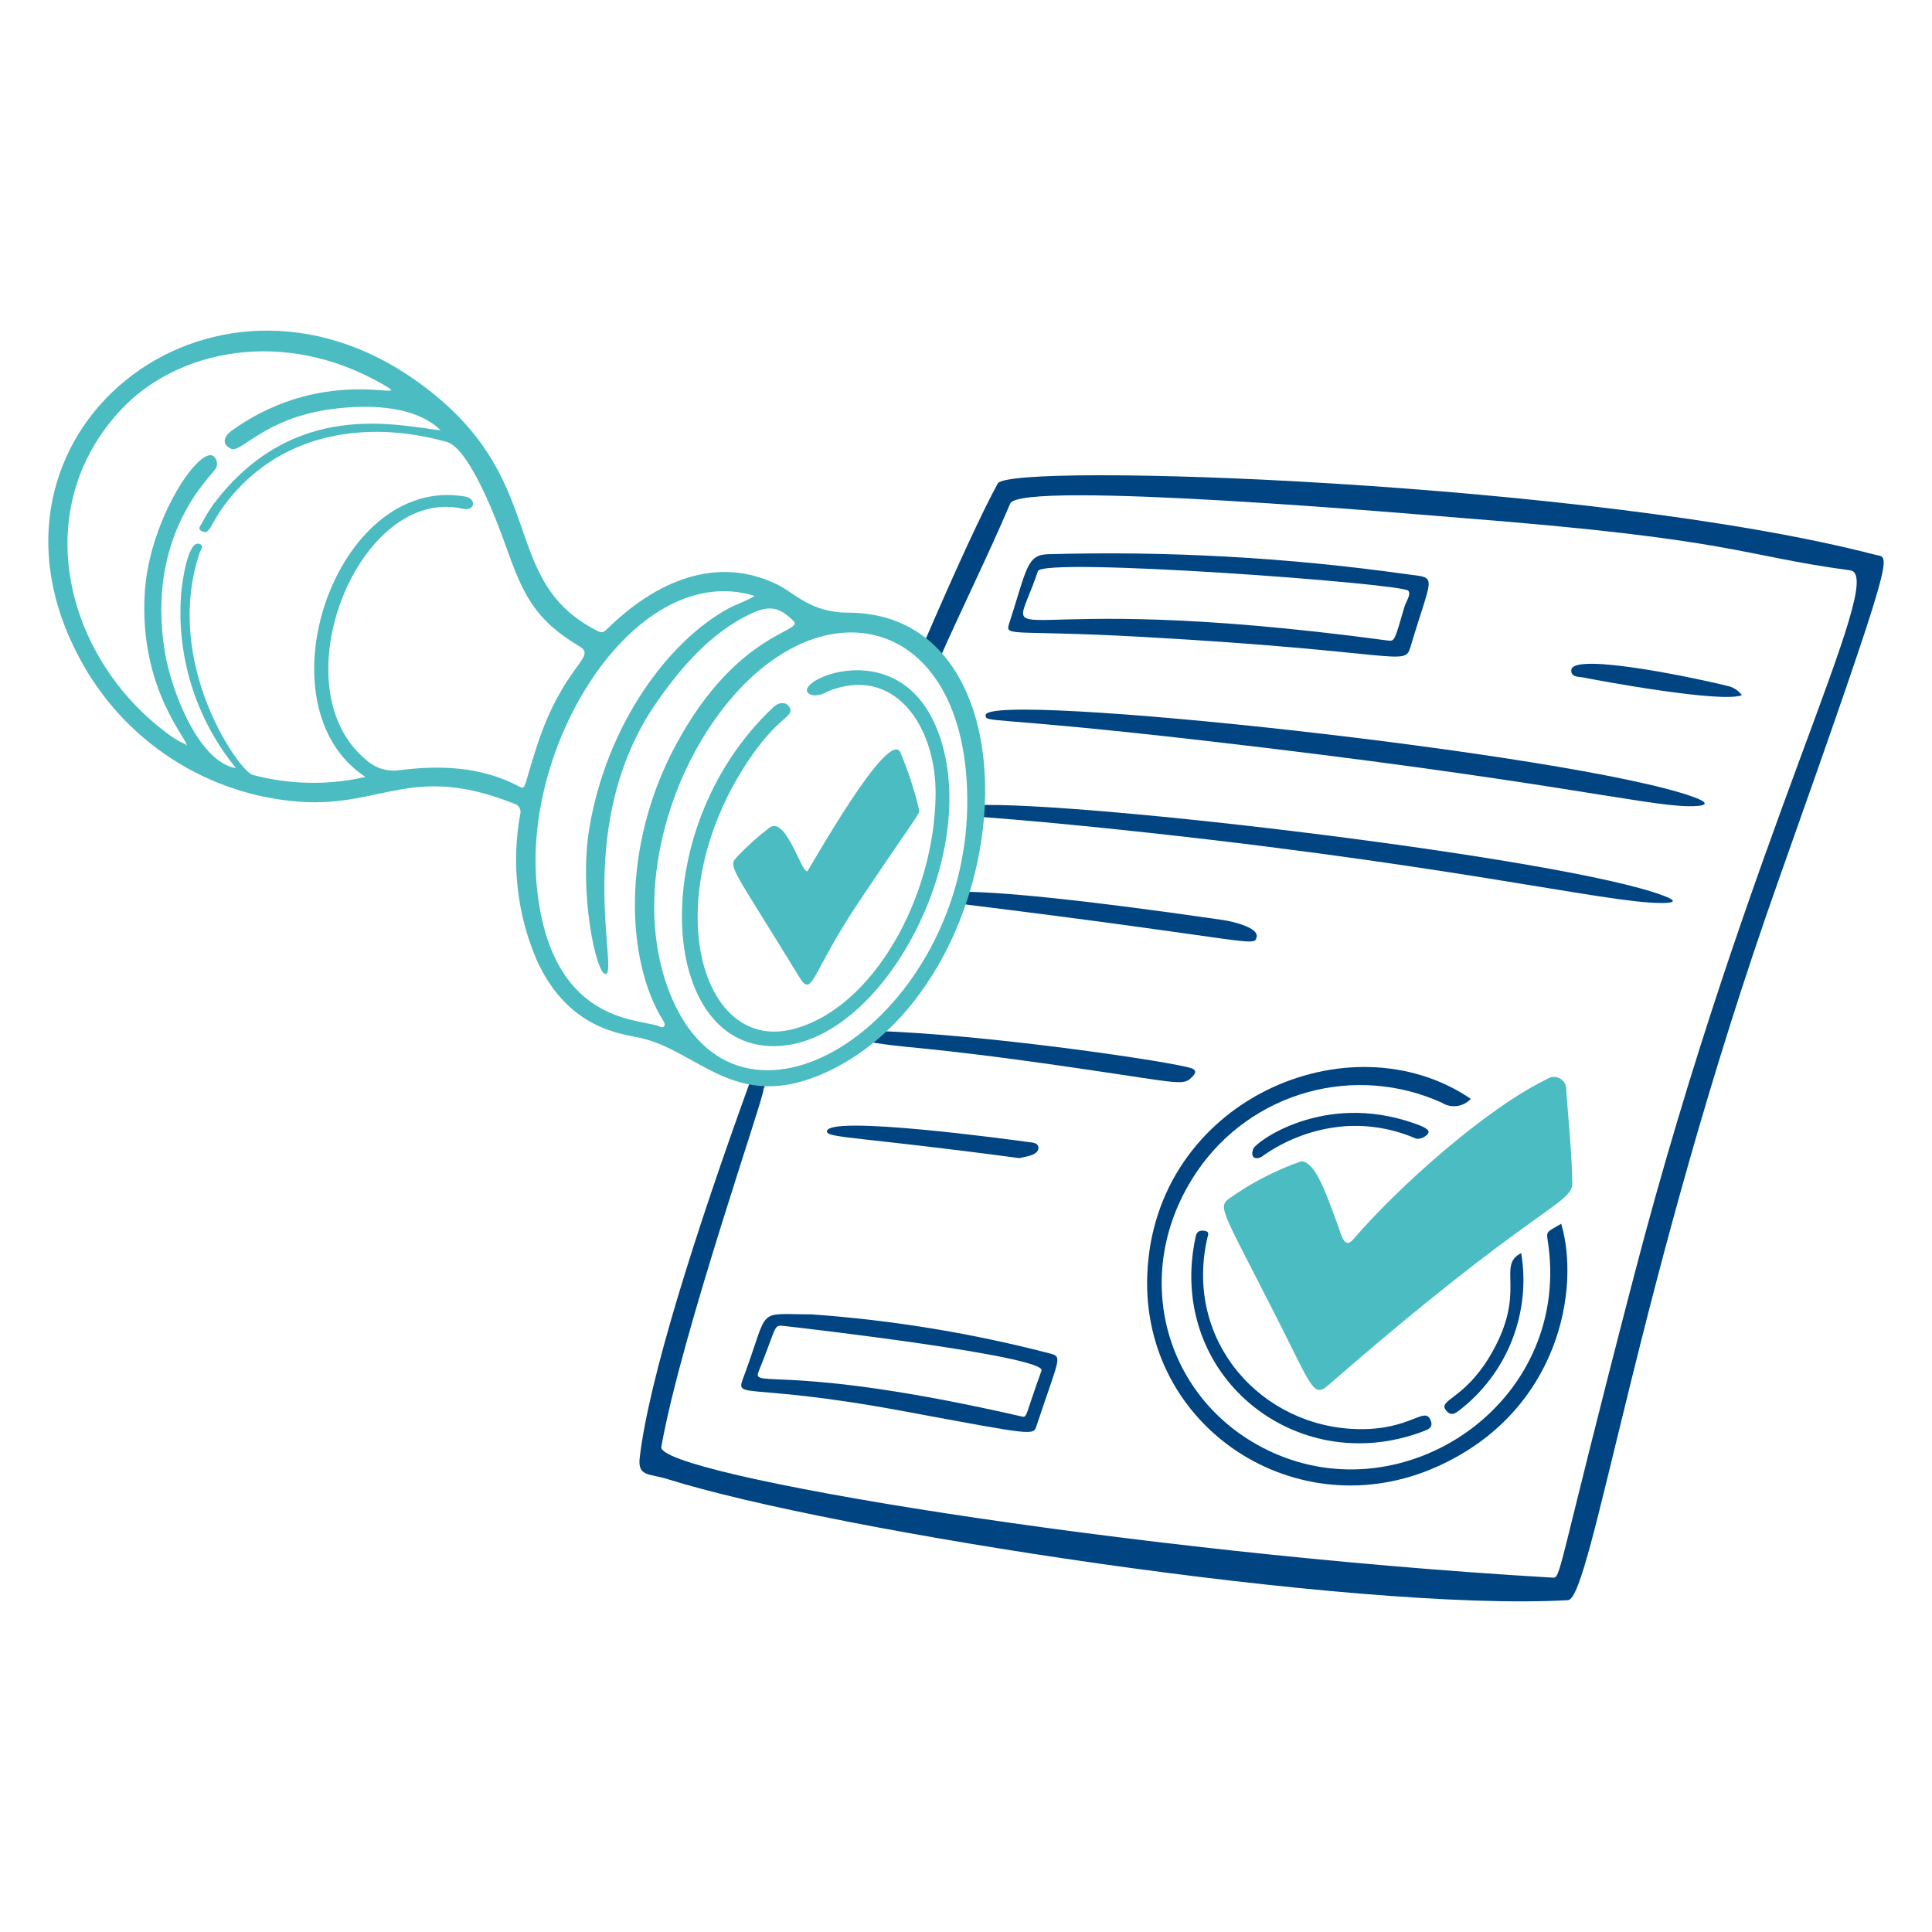 <svg xmlns="http://www.w3.org/2000/svg" fill="none" viewBox="0 0 200 200"><g id="aproval-5--work-job-office-company-aproval"><g id="document"><path id="vector" fill="#004481" d="M103.292 50.045C104.524 47.819 165.102 49.882 194.185 57.445C195.631 57.821 196.558 56.008 184.101 91.164C169.514 132.329 164.744 165.516 162.314 165.65C140.065 166.881 86.184 158.492 69.101 153.115C67.205 152.523 65.993 152.882 66.222 150.915C67.163 142.834 71.925 127.744 77.791 111.577L79.394 111.883L79.018 112.8C79.4 112.728 70.527 138.067 68.46 149.78C67.956 152.628 116.639 160.745 160.7 163.315C161.63 163.369 161 163.4 169.152 132.077C180.982 86.657 195.506 59.581 191.54 59.043C179.938 57.475 179.837 55.844 151.203 53.61C147.491 53.32 105.631 49.648 104.576 52.128C102.22 57.664 99.529 63.045 97.107 68.555L95.448 67.032C98.899 59.01 101.742 52.849 103.292 50.045Z"/><path id="vector_2" fill="#4cbcc3" d="M134.715 120.21C136.077 120.332 137.02 122.768 138.506 126.875C138.889 127.932 139.187 129.344 140.089 128.295C144.837 122.775 153.879 114.733 160.148 111.704C160.348 111.567 160.583 111.489 160.826 111.481C161.069 111.472 161.309 111.534 161.518 111.658C161.727 111.781 161.896 111.962 162.006 112.179C162.115 112.396 162.16 112.64 162.136 112.881C162.372 116.072 162.706 119.256 162.767 122.457C162.809 124.67 158.892 124.764 137.567 143.344C135.987 144.721 135.913 143.827 132.319 136.721C126.729 125.672 126.003 124.993 127.19 124.111C129.5 122.46 132.034 121.147 134.715 120.21V120.21Z"/><path id="vector_3" fill="#004481" d="M152.256 113.751C151.882 114.159 151.377 114.423 150.829 114.496C150.28 114.569 149.724 114.447 149.256 114.151C144.886 112.168 139.957 111.786 135.334 113.073C130.71 114.359 126.687 117.232 123.969 121.187C116.552 132.032 120.73 145.717 132.217 150.57C146.159 156.46 162.871 144.747 160.197 128.27C160.056 127.4 160.297 127.484 161.612 126.683C163.6 133.319 161.463 146.108 148.812 151.806C134.266 158.355 118.147 147.772 118.765 131.955C119.466 113.907 139.7 105.229 152.256 113.751Z"/><path id="vector_4" fill="#004481" d="M118.428 65.941C103.928 65.129 103.977 66.063 104.546 64.301C106.277 58.944 106.297 57.448 108.436 57.374C120.899 57.019 133.371 57.715 145.717 59.455C148.849 59.865 148.288 59.355 146.017 66.955C145.39 69.081 145.179 67.438 118.428 65.941ZM143.691 66.31C144.379 66.403 144.382 66.276 145.379 62.843C145.547 62.265 146.098 61.556 145.791 61.155C145.213 60.398 107.936 57.639 107.442 59.127C104.291 68.617 101.965 60.693 143.691 66.31Z"/><path id="vector_5" fill="#004481" d="M112.062 85.493C149.482 89.235 166.071 93.497 172.031 93.48C174.175 93.473 172.735 92.925 172.182 92.715L172.182 92.715C162.053 88.857 112.004 82.907 100.989 83.349V84.521C102.786 84.675 106.071 84.894 112.062 85.493Z"/><path id="vector_6" fill="#004481" d="M174.812 83.46C170.256 83.412 159.762 80.704 124.673 76.672C102.316 74.103 102.047 74.865 102.03 74.039C101.978 71.473 162.758 78.016 175.23 82.474C177.384 83.245 176.394 83.476 174.812 83.46Z"/><path id="vector_7" fill="#004481" d="M83.993 136.061C92.392 136.656 100.717 138.027 108.863 140.156C109.979 140.512 109.563 140.783 107.299 147.609C106.966 148.617 107.064 148.599 93.676 146.109C76.21 142.865 76.012 145.178 77.106 142.198C79.671 135.21 78.238 136.061 83.993 136.061ZM105.782 146.637C106.352 146.768 106.13 146.537 107.816 141.888C108.356 140.399 82.951 137.454 81.376 137.288C79.976 137.143 80.587 136.926 78.524 141.998C77.8 143.789 81.5 141.079 105.782 146.637Z"/><path id="vector_8" fill="#004481" d="M123.38 110.6C123.817 110.766 123.815 111.054 123.512 111.371C122.476 112.459 122.646 112.193 111.694 110.598C94.432 108.083 94.094 108.657 89.128 107.698C88.447 107.566 89.339 106.684 90.609 106.723C102.339 107.081 121.741 109.976 123.38 110.6Z"/><path id="vector_9" fill="#004481" d="M130.089 96.971C130.28 96.008 127.544 95.375 126.589 95.237C110.913 92.965 103.208 92.323 99.563 92.313L99.252 93.543C130.017 97.331 129.852 98.131 130.089 96.971Z"/><path id="vector_10" fill="#004481" d="M140.648 147.943C146.068 148.03 147.459 145.516 148.092 147.018C148.426 147.808 147.804 147.99 147.292 148.184C134.092 153.166 120.649 142.284 123.783 127.978C123.909 127.404 124.283 127.353 124.721 127.419C125.269 127.502 125.036 127.905 124.969 128.205C122.565 138.919 130.648 147.782 140.648 147.943Z"/><path id="vector_11" fill="#004481" d="M180.321 71.962C178.278 72.811 165.633 70.483 163.929 70.138C163.429 70.038 162.614 70.132 162.658 69.366C162.768 67.429 176.3 70.366 178.749 70.987C179.376 71.105 179.937 71.453 180.321 71.962V71.962Z"/><path id="vector_12" fill="#004481" d="M147.889 117.15C147.897 117.556 146.976 118.035 146.535 117.85C144.198 116.836 141.649 116.405 139.109 116.595C136.04 116.857 133.1 117.946 130.602 119.748C129.98 120.099 129.37 119.842 129.755 118.896C130.03 118.22 136.955 113.035 146.266 116.244C146.8 116.427 147.811 116.759 147.889 117.15Z"/><path id="vector_13" fill="#004481" d="M157.475 129.723C157.98 132.765 157.649 135.887 156.518 138.755C155.387 141.624 153.497 144.131 151.052 146.009C150.627 146.329 150.2 146.636 149.69 145.994C148.825 144.908 151.526 144.874 154.181 140.471C158.254 133.716 154.82 131.057 157.475 129.723Z"/><path id="vector_14" fill="#004481" d="M105.509 119.888C88.962 117.675 85.618 117.814 85.601 117.131C85.556 115.372 104.655 117.977 106.375 118.213C106.805 118.273 107.432 118.272 107.491 118.739C107.594 119.554 106.3 119.718 105.509 119.888Z"/></g><g id="stamp"><g id="group"><path id="vector_15" fill="#4cbcc3" d="M24.475 79.569L24.459 79.547L24.475 79.569ZM19.3 77.229C19.363 77.191 19.379 77.199 19.337 77.14C19.34 77.156 19.339 77.174 19.332 77.19C19.326 77.206 19.314 77.219 19.3 77.229V77.229Z"/></g><path id="vector_16" fill="#4cbcc3" d="M31.061 83C26.317 82.659 21.738 81.121 17.75 78.53C13.763 75.938 10.498 72.377 8.261 68.181C-4.229 45.028 21.668 24.19 43.11 39.43C57.318 49.53 51.254 59.97 61.91 65.347C62.343 65.565 62.57 65.389 62.848 65.116C67.891 60.155 74.185 57.437 80.481 60.516C82.234 61.373 83.914 63.416 87.801 63.423C108.537 63.457 105.611 102.414 85.024 111.223C76.06 115.056 72.33 108.833 66.324 107.452C64.468 107.025 58.882 106.631 55.595 99.465C53.535 94.706 52.925 89.445 53.84 84.341C53.882 84.22 53.897 84.091 53.884 83.964C53.872 83.836 53.832 83.713 53.768 83.603C53.704 83.492 53.616 83.396 53.512 83.322C53.408 83.248 53.289 83.197 53.163 83.173C42.657 79.007 39.6 83.575 31.061 83ZM24.438 79.526C20.293 74.466 18.256 68.005 18.75 61.483C18.843 60.251 19.469 55.838 20.663 56.308C21.176 56.508 20.756 56.96 20.663 57.239C16.835 68.727 24.81 79.852 26.13 80.207C29.953 81.235 33.97 81.312 37.83 80.43C26.586 73.03 34.725 49.079 48.13 51.399C49.382 51.615 49.164 52.954 47.924 52.67C37.147 50.206 28.777 71.061 37.847 78.61C38.289 79.032 38.819 79.353 39.398 79.549C39.977 79.745 40.592 79.812 41.2 79.745C45.517 79.194 49.772 79.318 53.741 81.416C54.454 81.792 54.167 81.588 55.547 77.326C58.314 68.778 61.873 68.038 59.99 66.914C55.246 64.081 54.11 61.468 52.266 56.262C51.455 53.973 48.601 46.403 46.245 45.747C37.879 43.418 29.445 44.867 23.985 51.342C21.585 54.184 21.874 55.493 20.851 54.965C20.408 54.736 20.767 54.412 20.889 54.188C21.244 53.492 21.649 52.824 22.102 52.188C30.385 41.211 41.184 44.067 45.618 44.544C42.827 41.809 37.541 41.844 33.775 42.433C27.364 43.433 24.922 46.888 23.953 46.471C22.934 46.032 23.134 45.2 23.934 44.621C34.067 37.3 43.643 42.073 39.5 39.711C29.375 33.942 18.287 36.129 12.387 42.561C3.142 52.636 6.642 67.181 16.27 75.1C19.133 77.454 19.176 76.75 19.296 77.231C19.825 76.931 14.349 71.6 14.986 61.357C15.471 53.557 20.902 45.775 22.199 47.321C22.343 47.476 22.434 47.672 22.46 47.882C22.486 48.092 22.445 48.304 22.344 48.49C21.993 49.19 15.044 55.228 17.067 67.504C17.734 71.55 20.592 78.91 24.438 79.521V79.526ZM100.13 83.357C100.363 63.02 83.83 59.582 73.43 75.326C68.048 83.475 65.782 94.958 69.695 103.651C77.226 120.376 99.879 105.317 100.13 83.352V83.357ZM78.121 61.693C66.046 57.927 54.074 76.525 55.565 91.725C56.929 105.636 65.649 105.453 68.049 106.172C68.274 106.24 68.558 106.472 68.749 106.235C68.913 106.029 68.707 105.748 68.585 105.55C64.855 99.5 64.243 87.725 69.97 77.1C76.335 65.286 83.343 65.463 82.125 64.264C80.656 62.819 79.625 62.638 77.734 63.529C73.634 65.457 70.534 69.029 67.982 72.699C59.225 85.29 64.052 100.615 62.713 100.833C61.723 100.993 59.889 92.346 61.013 85.687C62.84 74.919 69.2 66.4 75.355 63.015C76.2 62.551 77.141 62.286 78.121 61.693Z"/><path id="vector_17" fill="#4cbcc3" d="M95.149 83.843C95.208 84.306 95.106 84.123 88.903 93.371C83.903 100.83 84.136 103.425 82.717 101.103C75.651 89.538 75.336 89.774 76.3 88.694C77.315 87.624 78.412 86.635 79.58 85.735C81.318 84.307 82.868 90.169 83.561 90.212C83.661 90.218 92.127 74.962 93.244 77.975C94.037 79.876 94.674 81.839 95.149 83.843V83.843Z"/><path id="vector_18" fill="#4cbcc3" d="M96.852 82.315C96.939 75.073 92.511 68.73 85.601 71.609C85.154 71.901 84.618 72.024 84.088 71.956C80.821 71.056 92.733 64.992 96.967 75.394C101.907 87.529 92.121 106.771 81.427 108.205C68.211 109.976 66.3 86.076 80.082 73.183C80.664 72.639 81.471 72.637 81.765 73.278C82.207 74.24 80.577 74.112 77.526 78.654C68.026 92.794 72.366 108.959 82.013 106.554C90.349 104.47 96.723 92.942 96.852 82.315Z"/></g></g></svg>